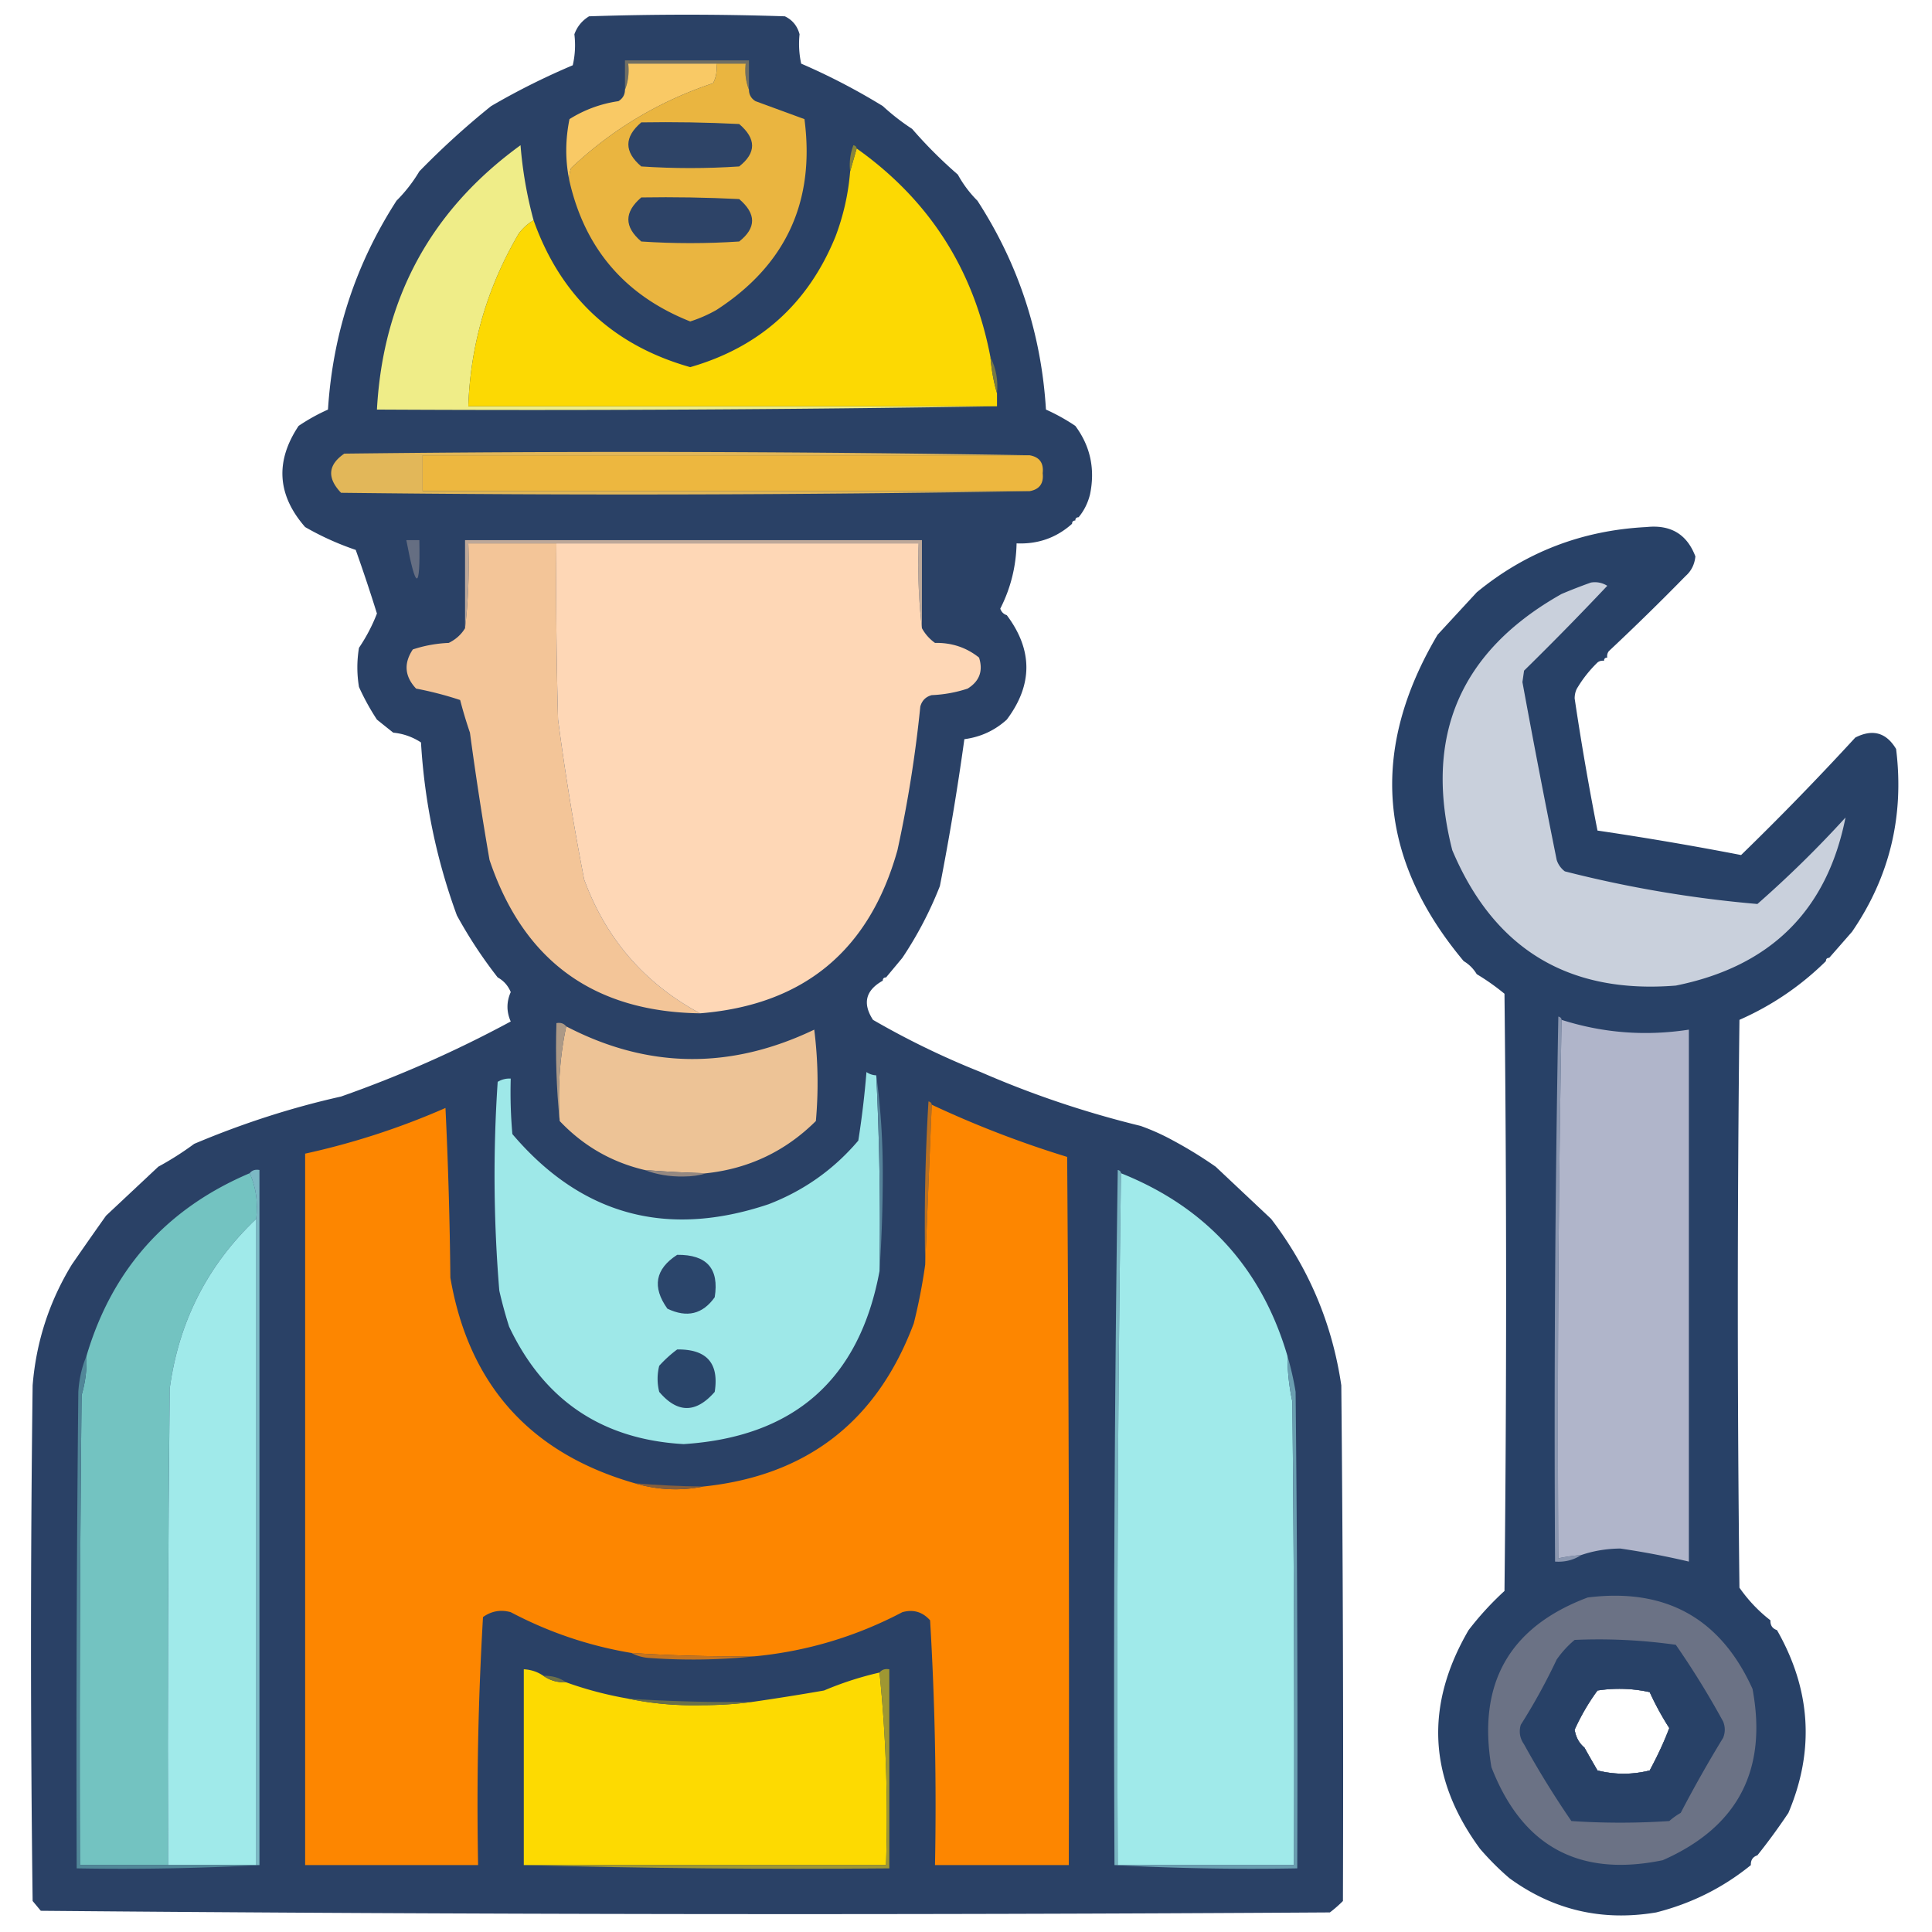 <svg xmlns="http://www.w3.org/2000/svg" width="592" height="592" style="shape-rendering:geometricPrecision;text-rendering:geometricPrecision;image-rendering:optimizeQuality;fill-rule:evenodd;clip-rule:evenodd"><path fill="#2a4166" d="M270.5 32.5a68.5 68.5 0 0 0 9 7q6.5 7.5 14 14a35.2 35.2 0 0 0 6 8q18.867 29.102 21 64a60 60 0 0 1 9 5q6.923 9.335 4.5 21-1 4-3.5 7-1 0-1 1-1 0-1 1-7.19 6.43-17 6-.224 10.639-5 20 .533 1.533 2 2 12 16 0 32-5.518 5.007-13 6a826 826 0 0 1-7.5 45 115 115 0 0 1-11.5 22 1527 1527 0 0 1-5 6q-1 0-1 1-7.902 4.416-3 12a251 251 0 0 0 33 16q23.563 10.286 49 16.5a68 68 0 0 1 10 4.5 130 130 0 0 1 13 8q8.54 8.042 17 16 17.32 22.649 21.5 51 .75 78.999.5 158a38 38 0 0 1-4 3.5q-197.56 1.247-395-.5l-2.5-3a6241 6241 0 0 1 0-158q1.614-19.966 12-37a1403 1403 0 0 1 10.5-15q7.96-7.458 16-15a94 94 0 0 0 11-7q22.256-9.41 45-14.5a362.6 362.6 0 0 0 52-23q-2-4.5 0-9-1.242-2.988-4-4.5a140 140 0 0 1-12.5-19q-9.375-25.575-11-53a18.6 18.6 0 0 0-8.5-3 803 803 0 0 1-5-4 72.6 72.6 0 0 1-5.5-10q-1-6 0-12a52.6 52.6 0 0 0 5.5-10.5 515 515 0 0 0-6.5-19.5 86.7 86.7 0 0 1-15.5-7q-12.85-14.712-2-31a59.4 59.4 0 0 1 9-5q2.205-34.855 21-64a45.8 45.8 0 0 0 7-9 246 246 0 0 1 22-20 219 219 0 0 1 25-12.5q1.083-4.652.5-9.5 1.269-3.52 4.5-5.5 30-1 60 0 3.472 1.665 4.5 5.5a28.3 28.3 0 0 0 .5 9 197 197 0 0 1 25 13" style="opacity:.999"/><path fill="#716f63" d="M229.5 27.5q-1.46-3.672-1-8h-36q.46 4.328-1 8v-9h38z" style="opacity:1"/><path fill="#f9c965" d="M219.5 19.5a9.86 9.86 0 0 1-1 6q-24.659 8.201-43.5 26a8.4 8.4 0 0 0-.5 4q-1.976-9.267 0-19a38.3 38.3 0 0 1 15-5.5q1.984-1.224 2-3.5 1.46-3.672 1-8z" style="opacity:1"/><path fill="#eab540" d="M219.5 19.5h9q-.46 4.328 1 8 .016 2.276 2 3.5l15 5.5q4.97 37.81-27 58.5a42.6 42.6 0 0 1-8 3.5q-29.864-11.854-37-43a8.4 8.4 0 0 1 .5-4q18.841-17.799 43.5-26a9.86 9.86 0 0 0 1-6" style="opacity:1"/><path d="M150.5 30.5q2 1 0 0m120 1q-1-2 0 0" style="opacity:.004"/><path d="M150.5 31.5v1q-1.005-.722 0-1" style="opacity:.008"/><path d="M270.5 31.5q2 1 0 0m-129 6q2 1 0 0m138 1q2 1 0 0" style="opacity:.004"/><path fill="#2e4467" d="M196.5 37.5q15.009-.25 30 .5 7.917 6.763 0 13-15 1-30 0-7.918-6.745 0-13.5" style="opacity:1"/><path fill="#efed88" d="M163.5 67.5q-2.54 1.462-4.5 4-14.544 24.708-15.5 53h162a9029 9029 0 0 1-190 1q2.793-51.096 44-81a125.4 125.4 0 0 0 4 23" style="opacity:1"/><path fill="#fcd903" d="M262.5 45.5q33.332 23.637 41 64 .462 5.79 2 11v4h-162q.956-28.292 15.5-53 1.96-2.538 4.5-4 12.442 34.945 48 45 31.945-9.195 44.5-40a72.5 72.5 0 0 0 4.5-20z" style="opacity:1"/><path fill="#878539" d="m262.5 45.5-2 7a16.9 16.9 0 0 1 1-8q.91.186 1 1" style="opacity:1"/><path d="M128.5 52.5q-1-2 0 0m-1 0q-1 1 0 0m166 0q2 1 0 0m-172 9q-1-2 0 0m179 0q-1-2 0 0m-180 0q-1 1 0 0m180 0q2 1 0 0" style="opacity:.004"/><path fill="#2d4367" d="M196.5 60.5q15.009-.25 30 .5 7.917 6.763 0 13-15 1-30 0-7.918-6.745 0-13.5" style="opacity:1"/><path d="M308.5 75.5q2 1 0 0m4 8q2 1 0 0" style="opacity:.004"/><path fill="#767845" d="M303.5 109.5q2.576 5.017 2 11-1.538-5.21-2-11" style="opacity:1"/><path d="M92.5 127.5q2 1 0 0" style="opacity:.004"/><path d="M92.5 128.5q-1 1 0 0m-1 1v1q-1.005-.722 0-1m238 0q2 1 0 0" style="opacity:.008"/><path fill="#e2b759" d="M315.5 139.5h-186v11h186a7429 7429 0 0 1-211 .5q-6.514-6.846 1-12a7359 7359 0 0 1 210 .5" style="opacity:1"/><path fill="#edb73f" d="M315.5 139.5q4.537.8 4 5.5.537 4.7-4 5.5h-186v-11z" style="opacity:1"/><path d="M330.5 158.5q2 1 0 0" style="opacity:.004"/><path d="M329.5 159.5h1q-.278 1.005-1 0" style="opacity:.008"/><path d="M328.5 160.5h1q-.278 1.005-1 0m-235 1q-1 1 0 0" style="opacity:.004"/><path fill="#284167" d="M516.5 176.5a768 768 0 0 1-23.5 23 2.43 2.43 0 0 0-.5 2q-1 0-1 1a2.43 2.43 0 0 0-2 .5q-3.552 3.468-6 7.5-.978 1.423-1 3.5a875 875 0 0 0 7 40.5 1006 1006 0 0 1 44 7.5 890 890 0 0 0 35-36q7.98-4.053 12.5 3.5 3.806 30.764-13.5 56a3742 3742 0 0 1-7 8q-1 0-1 1-11.57 11.415-26.5 18-1 87 0 174 4.086 5.831 9.5 10-.11 2.29 2 3 15.622 27.346 3.5 56a188 188 0 0 1-9.5 13q-2.11.71-2 3-12.783 10.392-29 14.5-24.864 4.182-45-10.5a84 84 0 0 1-9-9q-23.732-32.296-3.5-67 4.947-6.45 11-12 1-91.5 0-183a70 70 0 0 0-8.5-6q-1.5-2.5-4-4-39.372-47.014-8-100 5.958-6.461 12-13 22.471-18.501 52-20 11.147-1.191 15 9-.381 3.692-3 6m-5 353q-2.283 6.114-6 13-8 2-16 0a349 349 0 0 1-4-7q-2.462-2.056-3-5.5a66.7 66.7 0 0 1 7-12 43.2 43.2 0 0 1 16 .5 87 87 0 0 0 6 11" style="opacity:.998"/><path fill="#bda899" d="M282.5 192.5q-1.49-12.726-1-26h-138q.49 13.274-1 26v-27h140z" style="opacity:1"/><path fill="#656e82" d="M124.5 165.5h4q.456 23.491-4 0" style="opacity:1"/><path fill="#f3c598" d="M170.5 166.5q-.25 27.005.5 54a798 798 0 0 0 8 49q10.018 27.264 35.5 41-48.942-.704-64.5-47a1046 1046 0 0 1-6-39 136 136 0 0 1-3-10 106 106 0 0 0-13.5-3.5q-5.268-5.604-1-12a40.2 40.2 0 0 1 11-2q3.239-1.589 5-4.5 1.49-12.726 1-26z" style="opacity:1"/><path fill="#fed7b6" d="M170.5 166.5h111q-.49 13.274 1 26a13.44 13.44 0 0 0 4 4.5q7.696-.149 13.5 4.5 1.94 6.123-3.5 9.5a40.2 40.2 0 0 1-11 2q-2.75.75-3.5 3.5a390 390 0 0 1-7 44q-12.906 46.169-60.5 50-25.482-13.736-35.5-41a798 798 0 0 1-8-49q-.75-26.995-.5-54" style="opacity:1"/><path d="M461.5 172.5q2 1 0 0m55 4q2 1 0 0m-63 2q2 1 0 0" style="opacity:.004"/><path d="M453.5 179.5q-1 1 0 0m61 0q2 1 0 0" style="opacity:.008"/><path d="M452.5 180.5v1q-1.005-.722 0-1" style="opacity:.004"/><path d="M514.5 180.5q-1 1 0 0" style="opacity:.008"/><path fill="#c9d0dc" d="M487.5 178.5q2.682-.428 5 1a937 937 0 0 1-25.5 26l-.5 3.5a3123 3123 0 0 0 10.5 54.5 6.98 6.98 0 0 0 2.5 3.5 363.7 363.7 0 0 0 59 10 338 338 0 0 0 27-26.5q-8.493 42.741-52 51.5-49.317 3.972-68.5-41.5-13.297-52.167 33.5-78.5a165 165 0 0 1 9-3.5" style="opacity:1"/><path d="M513.5 181.5q-1 1 0 0" style="opacity:.008"/><path d="M512.5 182.5q-1 1 0 0m-5 4q2 1 0 0m-199 1q2 1 0 0" style="opacity:.004"/><path d="M113.5 188.5q2 1 0 0" style="opacity:.008"/><path d="M440.5 194.5q-1-2 0 0m60-1q2 1 0 0m-61 1q-1 1 0 0m57 3q2 1 0 0m-4 4q2 1 0 0" style="opacity:.004"/><path d="M491.5 202.5h1q-.278 1.005-1 0m0 1q-1 1 0 0" style="opacity:.008"/><path d="M490.5 204.5q-1 1 0 0m-5 4q2 1 0 0" style="opacity:.004"/><path d="M485.5 209.5q-1 1 0 0m-2 1h1q-.278 1.005-1 0" style="opacity:.008"/><path d="M314.5 211.5q2 1 0 0m-202 7q2 1 0 0m3 2q-1 1 0 0m193 0q2 1 0 0m-188 4q-1 1 0 0m438 9q2 1 0 0m-7 7q2 1 0 0m0 1q-1 1 0 0m-7 6q2 1 0 0m0 1q-1 1 0 0m-8 7q2 1 0 0m0 1q-1 1 0 0m37 20q2 1 0 0m-1 2q2 1 0 0m-135 4q2 1 0 0m-296 3q2 1 0 0m298 0q2 1 0 0m128 0q2 1 0 0m-123 6q2 1 0 0m119 0q2 1 0 0" style="opacity:.004"/><path d="M277.5 292.5q2 1 0 0" style="opacity:.008"/><path d="M276.5 293.5h1q-.278 1.005-1 0m284 0q2 1 0 0m-112 1q-1 1 0 0m111 0h1q-.278 1.005-1 0m-1 2q2 1 0 0m-408 2q-1-2 0 0m408-1q-1 1 0 0m-408 1q1 0 1 1zm302 0v1q-1.005-.722 0-1m105 0q-1 1 0 0m-406 1h1q-.278 1.005-1 0m120 0q2 1 0 0m181 0q2 1 0 0m-182 1h1q-.278 1.005-1 0m275 6q2 1 0 0m-2 1q2 1 0 0m-393 6q2 1 0 0" style="opacity:.004"/><path fill="#8b97b0" d="M478.5 312.5a6808 6808 0 0 0-1 165 52 52 0 0 1 7-1q-3.507 2.31-8 2-.5-83.506 1-167 .91.186 1 1" style="opacity:1"/><path fill="#b0b5ca" d="M478.5 312.5q19.071 6.073 39 3v163a251 251 0 0 0-21-4q-6.36.06-12 2a52 52 0 0 0-7 1 6808 6808 0 0 1 1-165" style="opacity:1"/><path fill="#edc396" d="M173.5 314.5q37.4 19.5 76 1a131.3 131.3 0 0 1 .5 28q-13.935 13.843-33.5 16a334 334 0 0 1-19-1q-15.222-3.612-26-15-.96-15.087 2-29" style="opacity:1"/><path d="M284.5 319.5q2 1 0 0m-150 2q2 1 0 0" style="opacity:.004"/><path fill="#ac9986" d="M173.5 314.5q-2.96 13.913-2 29-1.49-14.729-1-30 1.937-.356 3 1" style="opacity:1"/><path d="M298.5 326.5q2 1 0 0m-177 1q2 1 0 0m179 0q2 1 0 0" style="opacity:.004"/><path fill="#9ee8e8" d="M268.5 329.5a916 916 0 0 1 1 60q-9.234 49.721-60 53-37.453-2.101-53.5-36a134 134 0 0 1-3-11 428 428 0 0 1-.5-64 6.85 6.85 0 0 1 4-1q-.249 8.514.5 17 31.63 37.227 78.5 21.5 16.25-6.254 27.5-19.5a277 277 0 0 0 2.5-21 5.6 5.6 0 0 0 3 1" style="opacity:1"/><path fill="#558299" d="M268.5 329.5q1.998 14.466 2 30 0 15.258-1 30a916 916 0 0 0-1-60" style="opacity:1"/><path d="M322.5 335.5q2 1 0 0" style="opacity:.004"/><path fill="#b87022" d="m285.5 338.5-2 49a626 626 0 0 1 1-50q.91.186 1 1" style="opacity:1"/><path fill="#fd8600" d="M285.5 338.5a316 316 0 0 0 41.5 16q.75 108.5.5 217h-41q.721-37.635-1.5-75-3.475-3.895-8.5-2.5-21.245 11.168-45 13.5a493 493 0 0 1-38-1q-19.479-3.248-37-12.5-4.632-1.27-8.5 1.5a981 981 0 0 0-1.5 76h-53v-218a228.4 228.4 0 0 0 43-14 1354 1354 0 0 1 1.5 52q8.456 49.209 56.5 63 10.404 3.094 21 1 47.622-4.96 64.5-50a172 172 0 0 0 3.5-18z" style="opacity:1"/><path d="M359.5 348.5q2 1 0 0m-300 2q-1-2 0 0m-11 7q-1-2 0 0m324-1q2 1 0 0m-327 1q2 1 0 0m329 0q2 1 0 0" style="opacity:.004"/><path fill="#73c3c1" d="M76.5 359.5q2.904 6.322 2 14-22.35 21.2-26.5 52-.75 72.999-.5 146h-27q-.25-72.001.5-144a37.1 37.1 0 0 0 1.5-12q11.738-39.743 50-56" style="opacity:1"/><path fill="#948881" d="M197.5 358.5q9.483.77 19 1-3.212.995-7 1-6.392.133-12-2" style="opacity:1"/><path fill="#79b5c1" d="M343.5 359.5a11235 11235 0 0 0-1 212h-1q-.5-106.504 1-213 .91.186 1 1" style="opacity:1"/><path fill="#a0eaea" d="M343.5 359.5q39.138 15.635 51 56a66.8 66.8 0 0 0 1.5 14q.75 70.998.5 142h-54a11235 11235 0 0 1 1-212" style="opacity:1"/><path d="M32.5 372.5q-1-2 0 0" style="opacity:.008"/><path d="M31.5 372.5q-1 1 0 0" style="opacity:.004"/><path d="M389.5 372.5q2 1 0 0" style="opacity:.008"/><path fill="#7cb9c4" d="M76.5 359.5q1.064-1.356 3-1v213h-1v-198q.904-7.678-2-14" style="opacity:1"/><path fill="#a0eaea" d="M78.5 373.5v198h-27q-.25-73.001.5-146 4.15-30.8 26.5-52" style="opacity:1"/><path d="M25.5 378.5q2 1 0 0m369 0q2 1 0 0m-371 3q2 1 0 0m373 0q2 1 0 0" style="opacity:.004"/><path fill="#2b456b" d="M207.5 384.5q13.624-.14 11.5 13-5.532 7.808-14.5 3.5-7.104-9.961 3-16.5" style="opacity:1"/><path d="M16.5 394.5q2 1 0 0m387 0q2 1 0 0" style="opacity:.004"/><path fill="#2a456a" d="M207.5 413.5q13.575-.185 11.5 13-8.617 9.884-17 0a16.24 16.24 0 0 1 0-8 38 38 0 0 1 5.5-5" style="opacity:1"/><path fill="#518798" d="M26.5 415.5a37.1 37.1 0 0 1-1.5 12q-.75 71.999-.5 144h55a785 785 0 0 1-56 1q-.25-73.001.5-146 .362-5.895 2.5-11" style="opacity:1"/><path fill="#6a9eb0" d="M394.5 415.5a90 90 0 0 1 2.5 11q.75 72.999.5 146a785 785 0 0 1-56-1h55q.25-71.002-.5-142a66.8 66.8 0 0 1-1.5-14" style="opacity:1"/><path fill="#865f3c" d="M194.5 454.5q10.478.883 21 1-10.596 2.094-21-1" style="opacity:1"/><path d="M455.5 489.5q2 1 0 0m82 0q2 1 0 0m-82 1q-1 1 0 0" style="opacity:.004"/><path fill="#6b7285" d="M486.5 489.5q35.796-4.487 50.5 28 6.976 37.303-27.5 52.5-38.377 7.938-52.5-28.5-6.527-38.478 29.5-52m25 40q-2.283 6.114-6 13-8 2-16 0a349 349 0 0 1-4-7q-2.462-2.056-3-5.5a66.7 66.7 0 0 1 7-12 43.2 43.2 0 0 1 16 .5 87 87 0 0 0 6 11" style="opacity:1"/><path d="M454.5 491.5q-1 1 0 0m89 5q-1-2 0 0m0 0q2 1 0 0m1 2q2 1 0 0" style="opacity:.004"/><path fill="#284167" d="M482.5 502.5a168.5 168.5 0 0 1 31 1.5 258 258 0 0 1 14.5 23.5q1 2.5 0 5a387 387 0 0 0-13 23 20.5 20.5 0 0 0-3.5 2.5q-15 1-30 0a282 282 0 0 1-14.5-23.5q-1.952-2.798-1-6a183 183 0 0 0 11-20q2.44-3.457 5.5-6m29 27q-2.283 6.114-6 13-8 2-16 0a349 349 0 0 1-4-7q-2.462-2.056-3-5.5a66.7 66.7 0 0 1 7-12 43.2 43.2 0 0 1 16 .5 87 87 0 0 0 6 11" style="opacity:.998"/><path d="M444.5 505.5q2 1 0 0" style="opacity:.004"/><path fill="#c4741f" d="M193.5 506.5a493 493 0 0 0 38 1q-16.239 1.739-33 .5-2.822-.297-5-1.5" style="opacity:1"/><path d="M551.5 512.5q2 1 0 0" style="opacity:.004"/><path fill="#fdda01" d="M166.5 513.5q3.022 2.135 7 2 9.13 3.287 19 5 10.908 2.276 22.5 2 8.016-.001 15.5-1a749 749 0 0 0 22-3.5 101 101 0 0 1 17-5.5q2.981 28.958 2 59h-111v-60q3.305.155 6 2" style="opacity:1"/><path fill="#6d714a" d="M166.5 513.5q3.978-.135 7 2-3.978.135-7-2" style="opacity:1"/><path fill="#9f9732" d="M269.5 512.5q1.063-1.356 3-1v61q-56.256.498-112-1h111q.981-30.042-2-59" style="opacity:1"/><path fill="#6a7049" d="M192.5 520.5a493 493 0 0 0 38 1q-7.484.999-15.5 1-11.592.276-22.5-2" style="opacity:1"/><path d="M550.5 550.5q2 1 0 0m-104 8q2 1 0 0m97 5q2 1 0 0m-90 3q-1 1 0 0m88 0q2 1 0 0m-3 2q2 1 0 0" style="opacity:.004"/><path d="M536.5 571.5q2 1 0 0m0 1q-1 1 0 0" style="opacity:.008"/><path d="M535.5 573.5q-1 1 0 0m-73 2q-1 1 0 0m6 5q2 1 0 0m-57 2q2 1 0 0" style="opacity:.004"/></svg>